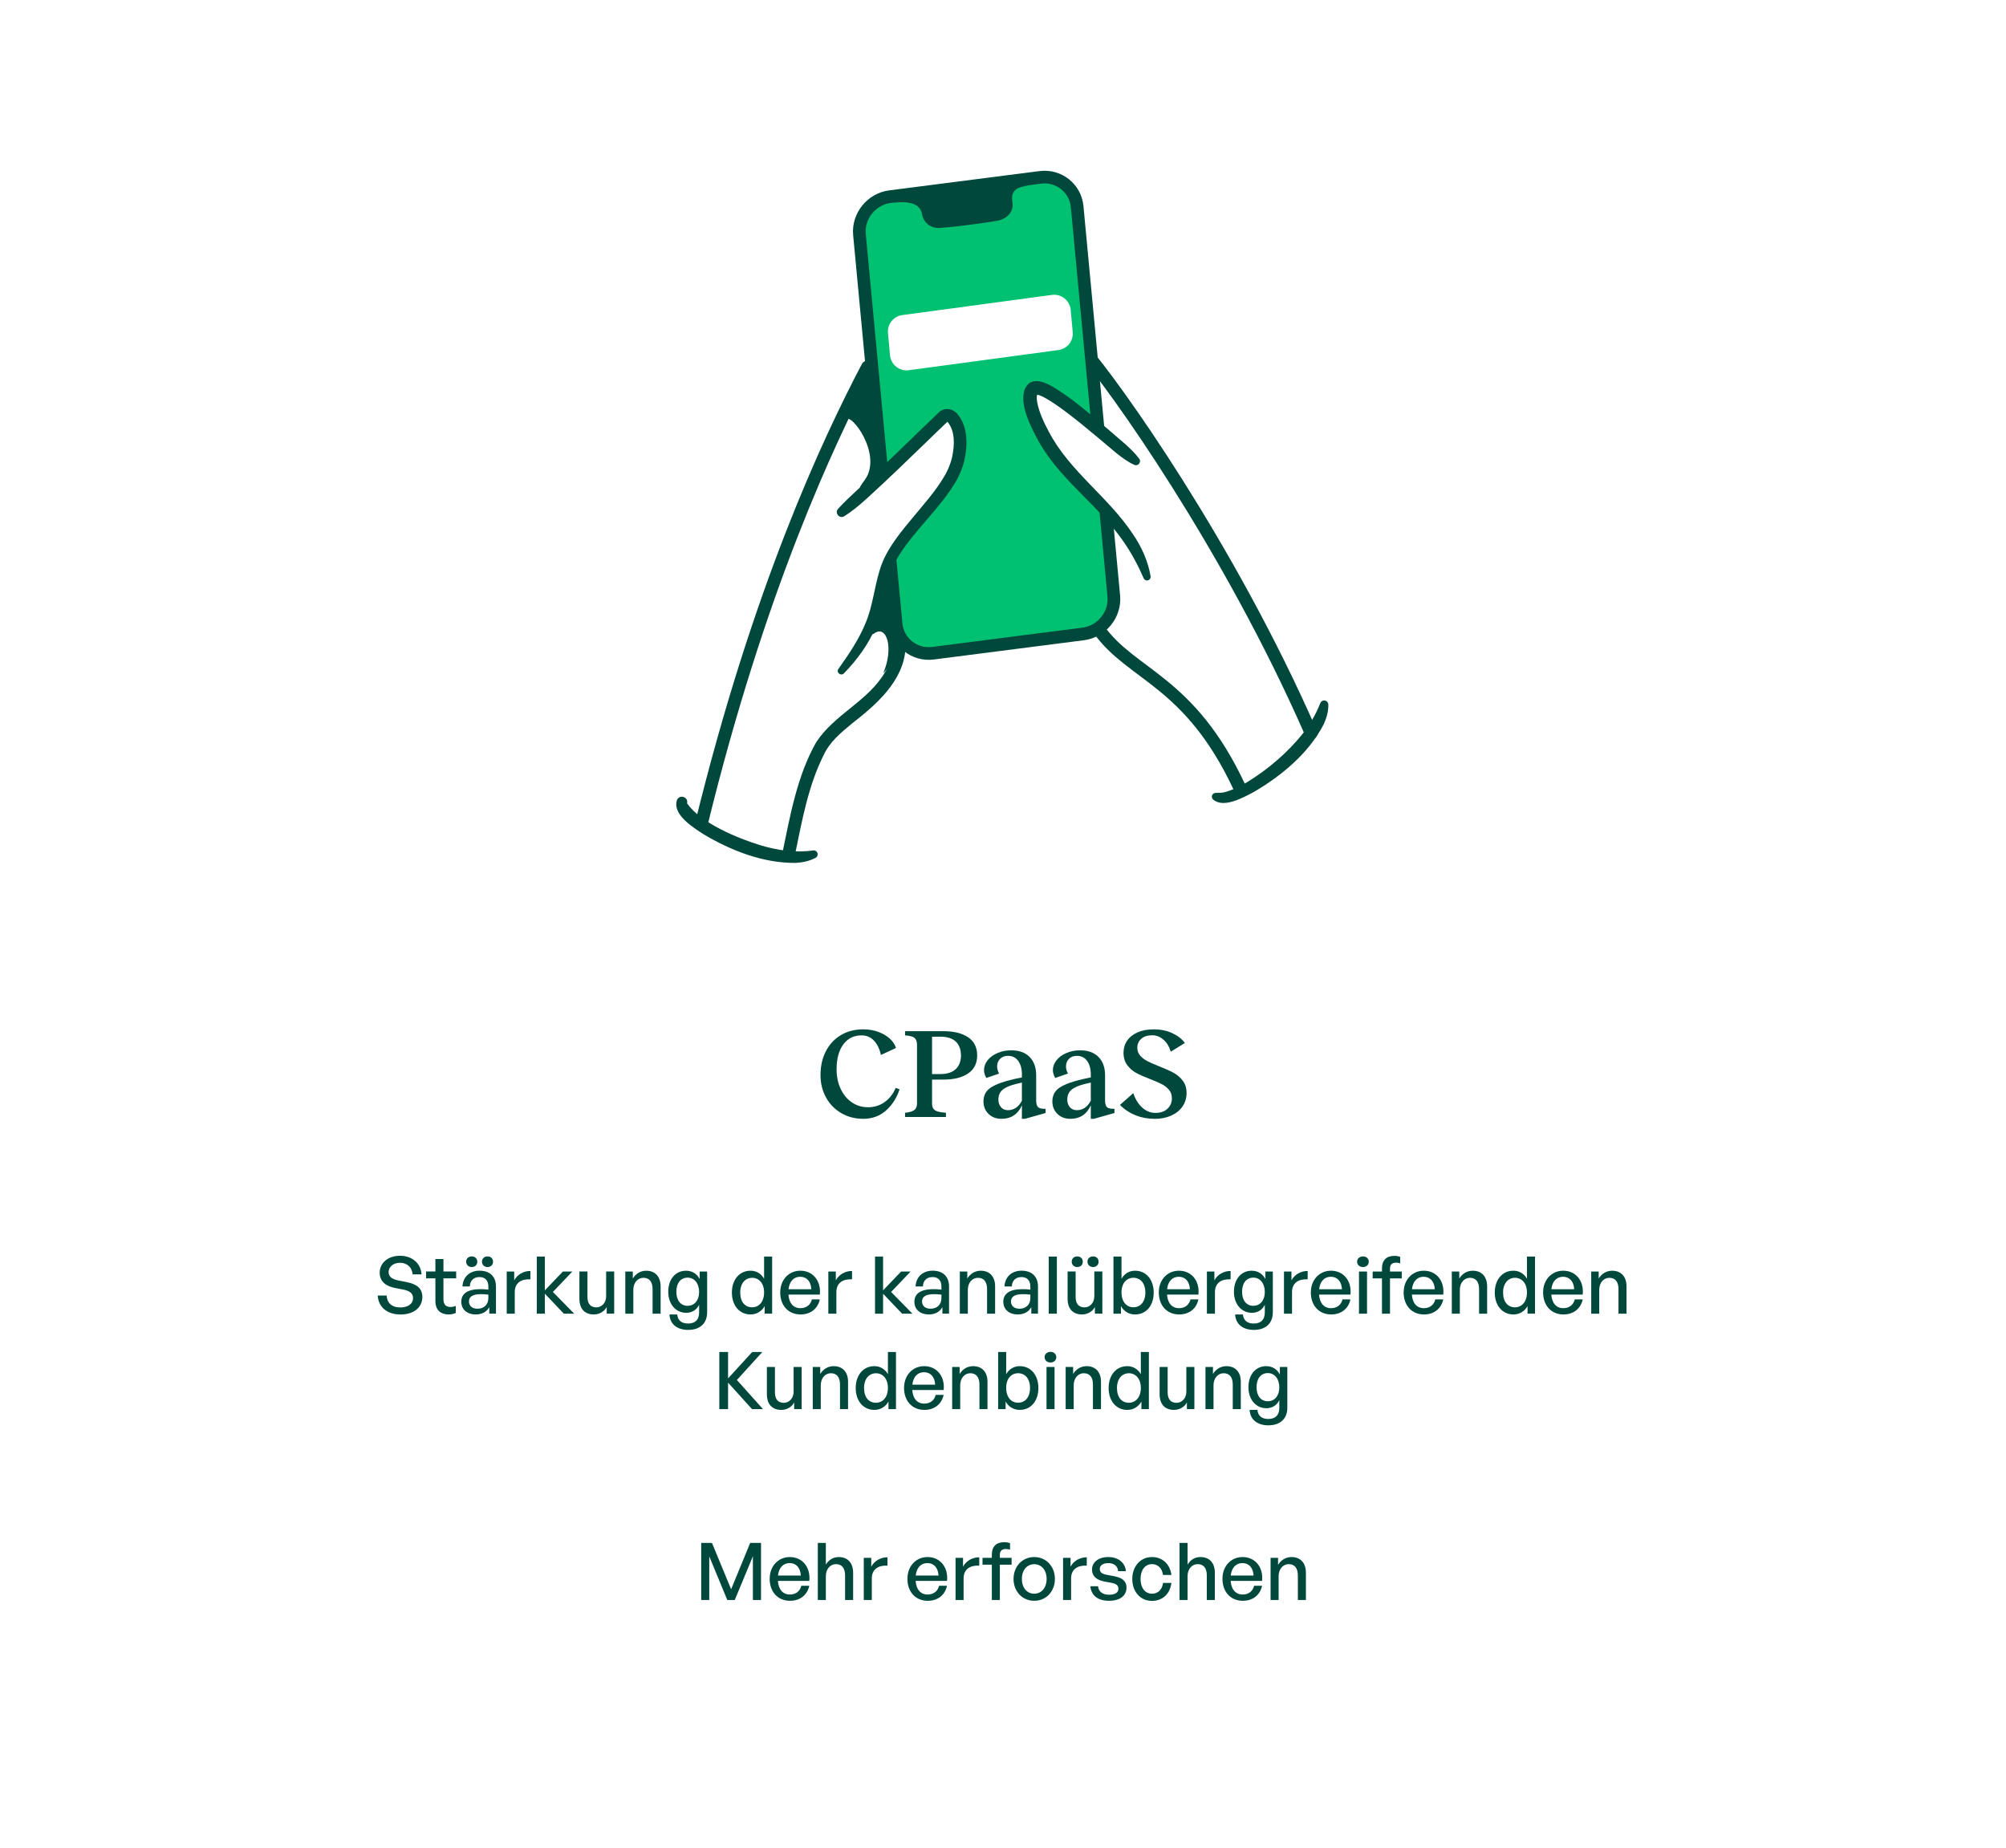 <?xml version="1.0" encoding="UTF-8"?>
<svg id="Layer_2" data-name="Layer 2" xmlns="http://www.w3.org/2000/svg" viewBox="0 0 1108.05 1020.84">
  <defs>
    <style>
      .cls-1 {
        fill: #fff;
      }

      .cls-2 {
        fill: #00c072;
      }

      .cls-2, .cls-3 {
        stroke: #00483b;
        stroke-linecap: round;
        stroke-linejoin: round;
        stroke-width: 7px;
      }

      .cls-4 {
        fill: #00483b;
      }

      .cls-3 {
        fill: none;
      }
    </style>
  </defs>
  <g id="Layer_1-2" data-name="Layer 1">
    <g>
      <rect class="cls-1" y="0" width="1108.05" height="1020.84"/>
      <g>
        <path class="cls-1" d="M495.39,180.56c-30.32,50.29-80.15,145.81-107.99,274.63,12.6,11.65,46,24.93,50.53,5.34,4.53-19.59,12.06-52.76,40.2-71.7,28.14-18.94,31.77-101.58,31.77-101.58,0,0,84.2,7.46,88.5,29.24s4.51,34.78,35.26,55.5c30.74,20.72,53.04,68.68,53.04,68.68l32.61-29.48s10.15.87-9.85-38.17c-20-39.04-82.38-159.19-116.6-187.71-34.22-28.52-97.47-4.76-97.47-4.76Z"/>
        <path class="cls-3" d="M598.4,193.37c16.07,18.15,80.18,107.38,125.8,211.59"/>
        <path class="cls-3" d="M479.16,202.7c-21.78,41.48-60.14,123.39-91.77,252.49"/>
        <path class="cls-4" d="M500.19,358.2c-1.18,18.21-16.43,31.17-29.7,41.53-6.33,5.18-12.24,10.16-15.6,17.46-8.64,17.37-11.88,36.33-15.86,55.32-.4,1.89-2.25,3.1-4.14,2.71-1.9-.4-3.11-2.26-2.7-4.16,4.28-20.54,8.05-42.32,18.57-60.96,10.04-15.51,28.61-22.75,37.95-38.55,2.76-4.5,4.44-9.38,6.13-14.4,1.03-2.98,5.53-2.13,5.36,1.05h0Z"/>
        <path class="cls-3" d="M607.08,347.84c18.15,25.4,49.91,28.03,77.39,86.62"/>
        <path class="cls-2" d="M598.35,350.15l-83,10.65c-10.24,1.31-19.41-5.97-20.37-16.18l-20.24-215.04c-.96-10.21,6.63-19.65,16.87-20.96l83-10.65c10.24-1.31,19.41,5.97,20.37,16.18l20.24,215.04c.96,10.21-6.63,19.65-16.87,20.96Z"/>
        <g>
          <path class="cls-1" d="M627.96,255.07c-14-10.89-50.29-45.11-57.03-40.44-6.74,4.67,4.67,30.07,20.74,47.18,16.07,17.11,35.26,33.18,41.99,57.03"/>
          <path class="cls-4" d="M626.63,256.78c-6.72-2.88-14.17-10.23-19.84-14.8-6.27-5.25-12.57-10.45-19.04-15.25-3.23-2.38-6.53-4.7-9.83-6.59-1.9-1.03-3.66-2.01-5.36-2.21-.11,0-.01.04.32-.13.23-.15.16-.07.17-.09-.01-.03,0,.02-.02.02-.02-.02-.03.07-.06.11-.49,1.21-.27,3.03-.03,4.5,1.09,5.58,3.61,10.87,6.32,15.97,11.46,21.98,32.8,35.99,46.44,56.59,4.79,6.96,8.46,14.98,9.85,23.39.18,1.09-.56,2.12-1.65,2.3-.92.15-1.8-.35-2.16-1.17-3.22-7.36-6.89-14.28-11.5-20.78-14.05-20.25-35.98-34.52-47.54-56.74-3.76-7.17-9.21-17.85-6.93-26.17,2.87-8.04,10.49-5.22,15.81-2.08,10.88,6.5,20.21,14.86,29.79,22.88,5.38,4.82,13.65,11.03,17.9,16.85,1.37,1.78-.64,4.32-2.67,3.39h0Z"/>
        </g>
        <g>
          <path class="cls-1" d="M464.64,283.07c18.15-15.04,51.85-48.73,56.51-52.88,4.67-4.15,12.96,8.3,7.26,26.44-5.7,18.15-31.63,37.85-38.37,55.99-6.74,18.15-2.59,31.11-25.4,58.07"/>
          <path class="cls-4" d="M462.94,281.01c6.82-7.4,14.59-13.77,21.83-20.76,11.31-10.58,22.26-21.47,33.51-32.17,3.19-3.35,7.79-2.6,10.63.66,5.75,6.86,5.61,16.82,3.92,24.9-.79,3.9-2.48,8-4.36,11.51-9.07,15.71-22.91,27.1-32.26,42.17-7.14,11.9-6.87,26.39-12.5,39.09-4.06,9.64-10.36,18.11-17.56,25.53-1.63,1.68-4.44-.46-3.03-2.49,5.81-8.15,11.36-16.36,15.02-25.34,3.9-9.27,4.74-19.22,7.72-28.99,2.91-10.12,9.74-18.82,16.28-26.77,7.06-8.65,14.77-16.88,20.22-26.55,0,0,1.54-3.13,1.54-3.13.74-1.84,1.74-4.59,2.1-6.54,1.26-6.29,1.62-13.49-2.24-18.66-.48-.59-1-.66-.6-.59.18,0,.38-.1.35-.08,0,0,0,0-.01,0,0,0-.16.15-.16.15-3.98,3.71-7.88,7.58-11.84,11.4-10.89,10.56-21.84,21.11-33.08,31.34-3.78,3.4-7.68,6.68-12.05,9.44-2.66,1.65-5.53-1.82-3.41-4.12h0Z"/>
        </g>
        <path class="cls-4" d="M492.15,112.22c11.76-1.73,16.16,1.12,17.11,5.96.95,4.84,4.67,8.08,10.11,7.7,10.67-.74,29.29-3.35,32.66-4.2,2.9-.73,8.24-3.77,7.2-10.1-.98-5.97,1.94-8.26,8.61-8.95-15.74-1.45-75.69,9.59-75.69,9.59Z"/>
        <path class="cls-4" d="M379.52,443.71c7.35,10.8,27.9,19.31,40.39,23.12,9.43,2.86,19.46,4.34,29.22,2.9,1.19-.18,2.31.63,2.49,1.83.14.94-.33,1.83-1.12,2.25-3.42,1.85-7.25,2.59-10.96,2.8-18.05.21-35.79-6.8-51.09-15.91-5.48-3.64-16.78-10.49-14.64-18.42,1.05-3.74,6.55-2.36,5.71,1.43h0Z"/>
        <path class="cls-4" d="M673.21,437.88c2.39.18,4.91-.76,7.3-1.66,2.99-1.18,5.95-2.76,8.82-4.48,11.39-7.04,21.87-16.05,30.27-26.5,4.01-5.2,7.34-10.78,9.67-16.85.45-1.19,1.78-1.79,2.97-1.34.9.34,1.47,1.19,1.49,2.11.08,3.91-1.07,7.68-2.64,11.06-8.3,15.93-23.2,28.25-38.47,37.2-5.67,2.98-16.85,9.4-22.67,4.05-1.22-1.22-.31-3.46,1.4-3.49,0,0,1.86-.09,1.86-.09h0Z"/>
        <path class="cls-1" d="M584.62,193.35l-82.62,11.14c-5.18.7-9.9-3.06-10.38-8.26l-1.13-12.25c-.45-4.91,3.04-9.29,7.92-9.95l82.62-11.14c5.18-.7,9.9,3.06,10.38,8.26l1.13,12.25c.45,4.91-3.04,9.29-7.92,9.95Z"/>
        <path class="cls-4" d="M487.85,371.94c6.09-14.28,1.81-27.02-4.95-22.08-6.76,4.94,7.88-31.02,7.88-31.02l9.45,38.88-12.37,14.22Z"/>
        <path class="cls-4" d="M466.95,231.8c2.86-4.71,20.95,19.49,10.67,33.34-9.77,13.17,10.28-6.42,10.28-6.42l-4.85-57.82-16.09,30.91Z"/>
      </g>
      <g>
        <path class="cls-4" d="M488.71,608.67c2.7-1.94,4.71-4.54,6.04-7.81l2.13.85c-1.56,4.73-4.06,8.63-7.49,11.68-3.43,3.05-7.61,4.58-12.53,4.58-4.5,0-8.54-1.04-12.14-3.12-3.6-2.08-6.41-4.97-8.45-8.66s-3.05-7.83-3.05-12.42c0-4.83.96-9.15,2.88-12.96,1.92-3.81,4.66-6.8,8.24-8.98,3.57-2.18,7.73-3.27,12.46-3.27,3.12,0,5.96.49,8.52,1.46,2.56.97,4.66,2.24,6.32,3.8,1.66,1.56,2.74,3.24,3.27,5.04l-8.31,3.83c-.76-3.36-2.05-6-3.87-7.92s-4.11-2.88-6.85-2.88c-4.26,0-7.62,1.67-10.08,5.01s-3.69,7.92-3.69,13.74c0,4.02.75,7.62,2.24,10.79,1.49,3.17,3.55,5.66,6.18,7.46s5.62,2.7,8.98,2.7,6.53-.97,9.23-2.91Z"/>
        <path class="cls-4" d="M534.79,572.95c3.31,2.27,4.97,5.61,4.97,10.01s-1.66,7.67-4.97,9.94c-3.31,2.27-7.88,3.41-13.7,3.41h-6.25v13.06c0,1.28.22,2.26.67,2.95.45.69,1.22,1.21,2.31,1.56,1.09.36,2.65.6,4.69.75v2.34h-22.58v-2.34c2.51-.24,4.24-.76,5.18-1.56.95-.8,1.42-1.99,1.42-3.55v-32.3c0-1.85-.46-3.16-1.38-3.94-.92-.78-2.66-1.24-5.22-1.38v-2.34h21.16c5.82,0,10.39,1.14,13.7,3.41ZM519.38,593.26c3.74,0,6.58-.91,8.52-2.73,1.94-1.82,2.91-4.34,2.91-7.56s-.96-5.87-2.88-7.67-4.77-2.7-8.56-2.7h-4.54v20.66h4.54Z"/>
        <path class="cls-4" d="M568.73,583.82c2.41,2.46,3.62,5.82,3.62,10.08v13.84c0,1.7.3,2.91.89,3.62s1.76,1.07,3.51,1.07h.78v2.34l-11.36,3.2h-1.7v-7.46c-2.22,4.97-5.99,7.46-11.29,7.46-2.93,0-5.32-.91-7.17-2.73-1.85-1.82-2.77-4.11-2.77-6.85,0-3.41,1.4-6,4.19-7.77,2.79-1.78,7-3.3,12.64-4.58l4.4-.92v-1.63c0-3.17-.69-5.68-2.06-7.53-1.37-1.85-3.24-2.77-5.61-2.77-1.85,0-3.31.56-4.4,1.67-1.09,1.11-1.63,2.52-1.63,4.22,0,1.18.36,2.49,1.07,3.91l-7.03,2.41c-.85-1.51-1.28-2.96-1.28-4.33,0-1.94.66-3.75,1.99-5.43,1.33-1.68,3.15-3.02,5.47-4.01,2.32-.99,4.85-1.49,7.6-1.49,4.35,0,7.74,1.23,10.15,3.69ZM552.93,611.58c.97,1.09,2.26,1.63,3.87,1.63s3.08-.45,4.4-1.35c1.32-.9,2.41-2.2,3.27-3.9v-10.01l-3.62.85c-3.41.9-5.82,2-7.24,3.3s-2.13,3.06-2.13,5.29c0,1.7.49,3.1,1.46,4.19Z"/>
        <path class="cls-4" d="M606.78,583.82c2.41,2.46,3.62,5.82,3.62,10.08v13.84c0,1.7.3,2.91.89,3.62s1.76,1.07,3.51,1.07h.78v2.34l-11.36,3.2h-1.7v-7.46c-2.22,4.97-5.99,7.46-11.29,7.46-2.93,0-5.32-.91-7.17-2.73-1.85-1.82-2.77-4.11-2.77-6.85,0-3.41,1.4-6,4.19-7.77,2.79-1.78,7-3.3,12.64-4.58l4.4-.92v-1.63c0-3.17-.69-5.68-2.06-7.53-1.37-1.85-3.24-2.77-5.61-2.77-1.85,0-3.31.56-4.4,1.67-1.09,1.11-1.63,2.52-1.63,4.22,0,1.18.36,2.49,1.07,3.91l-7.03,2.41c-.85-1.51-1.28-2.96-1.28-4.33,0-1.94.66-3.75,1.99-5.43,1.33-1.68,3.15-3.02,5.47-4.01,2.32-.99,4.85-1.49,7.6-1.49,4.35,0,7.74,1.23,10.15,3.69ZM590.98,611.58c.97,1.09,2.26,1.63,3.87,1.63s3.08-.45,4.4-1.35c1.32-.9,2.41-2.2,3.27-3.9v-10.01l-3.62.85c-3.41.9-5.82,2-7.24,3.3s-2.13,3.06-2.13,5.29c0,1.7.49,3.1,1.46,4.19Z"/>
        <path class="cls-4" d="M627.26,616.01c-3.29-1.3-6.17-3.21-8.63-5.71l7.38-6.53c1.04,3.31,2.66,5.96,4.86,7.95s4.63,2.98,7.28,2.98c2.89,0,5.14-.77,6.75-2.31,1.61-1.54,2.41-3.47,2.41-5.79,0-1.85-.53-3.4-1.6-4.65-1.06-1.25-2.39-2.29-3.98-3.12-1.59-.83-3.73-1.76-6.43-2.8-3.12-1.18-5.67-2.31-7.63-3.37-1.96-1.07-3.63-2.51-5.01-4.33-1.37-1.82-2.06-4.11-2.06-6.85,0-2.51.66-4.73,1.99-6.67,1.33-1.94,3.24-3.47,5.75-4.58,2.51-1.11,5.49-1.67,8.95-1.67,3.88,0,7.34.72,10.37,2.17,3.03,1.44,5.3,3.23,6.82,5.36l-7.81,4.83c-.76-2.74-2.07-4.95-3.94-6.6-1.87-1.66-3.96-2.49-6.28-2.49-2.56,0-4.57.64-6.03,1.92-1.47,1.28-2.2,2.94-2.2,4.97,0,1.7.53,3.16,1.6,4.37,1.06,1.21,2.38,2.21,3.94,3.02,1.56.8,3.71,1.75,6.46,2.84,3.27,1.28,5.9,2.46,7.92,3.55,2.01,1.09,3.73,2.54,5.15,4.37,1.42,1.82,2.13,4.11,2.13,6.85s-.76,5.34-2.27,7.49c-1.52,2.15-3.6,3.82-6.25,5-2.65,1.18-5.63,1.78-8.95,1.78-3.83,0-7.4-.65-10.69-1.95Z"/>
      </g>
      <g>
        <path class="cls-4" d="M221.25,726.04c-7.6,0-12.21-4.17-12.61-10.46h4.92c.22,4,2.77,6.59,7.6,6.59,4,0,6.98-1.89,6.98-5.14,0-2.64-1.71-3.95-5.36-4.74l-4.57-.88c-4.44-.88-8.48-3.12-8.48-8.48s4.66-9.31,11.2-9.31,11.51,4,11.91,10.28h-4.92c-.26-3.78-2.99-6.41-6.94-6.41s-6.33,2.42-6.33,5.14c0,2.99,2.59,4.04,5.54,4.66l4.66.92c5.4,1.1,8.44,3.47,8.44,8.17,0,5.49-4.39,9.67-12.04,9.67Z"/>
        <path class="cls-4" d="M251.74,725.2c-1.36.62-2.55.83-3.95.83-4.3,0-7.29-2.33-7.29-7.47v-12.48h-5.14v-3.78h5.14v-6.9h4.44v6.9h7.03v3.78h-7.03v11.47c0,3.21,1.54,4.35,3.91,4.35,1.05,0,1.98-.18,2.9-.61v3.91Z"/>
        <path class="cls-4" d="M270.28,721.99c-1.45,2.59-4.04,4.04-7.47,4.04-4.83,0-8-2.77-8-7.03,0-4.57,3.65-6.94,10.59-6.94,1.36,0,2.46.04,4.35.26v-1.71c0-3.34-1.8-5.23-4.88-5.23-3.25,0-5.23,1.93-5.36,5.18h-4.04c.22-5.23,3.95-8.7,9.4-8.7,5.76,0,9.09,3.25,9.09,8.79v14.94h-3.69v-3.6ZM260.57,699.85c-1.76,0-3.08-1.27-3.08-2.94,0-1.76,1.32-2.94,3.08-2.94s3.07,1.19,3.07,2.94-1.27,2.94-3.07,2.94ZM263.69,722.87c3.73,0,6.06-2.33,6.06-5.89v-1.89c-1.71-.22-2.94-.26-4.09-.26-4.44,0-6.63,1.32-6.63,4.04,0,2.42,1.8,4,4.66,4ZM269.31,699.85c-1.8,0-3.08-1.27-3.08-2.94,0-1.76,1.28-2.94,3.08-2.94s3.03,1.19,3.03,2.94-1.27,2.94-3.03,2.94Z"/>
        <path class="cls-4" d="M284.34,725.6h-4.44v-23.28h4.13v4.92c1.62-3.21,5.14-5.23,8.96-5.23v4.61c-5.01-.26-8.65,1.93-8.65,7.07v11.91Z"/>
        <path class="cls-4" d="M296.51,725.6v-31.54h4.44v18.67l9.97-10.41h5.23l-10.76,11.29,11.77,11.99h-5.71l-10.5-11.03v11.03h-4.44Z"/>
        <path class="cls-4" d="M334.81,702.31h4.44v23.28h-4.13v-3.69c-1.23,2.42-3.96,4.13-7.12,4.13-4.7,0-7.95-2.77-7.95-8.74v-14.98h4.44v14.1c0,4.04,2.02,5.71,4.92,5.71s5.4-2.46,5.4-6.11v-13.71Z"/>
        <path class="cls-4" d="M349.84,725.6h-4.44v-23.28h4.13v3.87c1.58-2.59,4.22-4.31,7.42-4.31,4.79,0,7.95,3.08,7.95,8.65v15.07h-4.44v-13.57c0-4-1.76-6.24-5.05-6.24-3.03,0-5.58,2.55-5.58,6.68v13.13Z"/>
        <path class="cls-4" d="M369.78,726.04h4.31c.26,3.25,2.37,5.01,5.97,5.01,4,0,6.11-2.15,6.11-6.15v-4.22c-1.32,2.81-3.95,4.44-7.12,4.44-5.8,0-9.93-4.79-9.93-11.64s3.95-11.6,9.8-11.6c3.34,0,5.97,1.63,7.55,4.57v-4.13h4.13v22.49c0,6.11-3.91,9.75-10.5,9.75-6.11,0-10.06-3.25-10.32-8.52ZM379.84,721.25c3.78,0,6.33-3.03,6.33-7.64s-2.5-7.91-6.33-7.91-6.24,2.99-6.24,7.78,2.37,7.78,6.24,7.78Z"/>
        <path class="cls-4" d="M414.59,701.87c3.12,0,5.84,1.58,7.47,4.44v-12.26h4.44v31.54h-4.13v-4.17c-1.67,2.94-4.48,4.61-7.78,4.61-6.28,0-10.32-5.1-10.32-12.08s4.04-12.08,10.32-12.08ZM415.47,722.08c3.78,0,6.59-3.08,6.59-8.21s-2.9-8.08-6.59-8.08-6.59,2.9-6.59,8.17,2.72,8.13,6.59,8.13Z"/>
        <path class="cls-4" d="M430.98,713.82c0-6.9,4.7-11.95,11.11-11.95,6.94,0,11.55,5.62,10.76,13.18h-17.35c.35,4.74,2.72,7.51,6.63,7.51,3.29,0,5.58-1.8,6.32-4.83h4.39c-1.14,5.18-5.14,8.3-10.63,8.3-6.72,0-11.25-4.88-11.25-12.21ZM435.55,712.11h12.61c-.22-4.31-2.55-6.9-6.15-6.9s-5.97,2.55-6.46,6.9Z"/>
        <path class="cls-4" d="M461.99,725.6h-4.44v-23.28h4.13v4.92c1.63-3.21,5.14-5.23,8.96-5.23v4.61c-5.01-.26-8.65,1.93-8.65,7.07v11.91Z"/>
        <path class="cls-4" d="M483.34,725.6v-31.54h4.44v18.67l9.97-10.41h5.23l-10.76,11.29,11.77,11.99h-5.71l-10.5-11.03v11.03h-4.44Z"/>
        <path class="cls-4" d="M520.55,721.99c-1.45,2.59-4.04,4.04-7.47,4.04-4.83,0-8-2.77-8-7.03,0-4.57,3.65-6.94,10.59-6.94,1.36,0,2.46.04,4.35.26v-1.71c0-3.34-1.8-5.23-4.88-5.23-3.25,0-5.23,1.93-5.36,5.18h-4.04c.22-5.23,3.95-8.7,9.4-8.7,5.76,0,9.09,3.25,9.09,8.79v14.94h-3.69v-3.6ZM513.96,722.87c3.73,0,6.06-2.33,6.06-5.89v-1.89c-1.71-.22-2.94-.26-4.09-.26-4.44,0-6.63,1.32-6.63,4.04,0,2.42,1.8,4,4.66,4Z"/>
        <path class="cls-4" d="M534.61,725.6h-4.44v-23.28h4.13v3.87c1.58-2.59,4.22-4.31,7.42-4.31,4.79,0,7.95,3.08,7.95,8.65v15.07h-4.44v-13.57c0-4-1.76-6.24-5.05-6.24-3.03,0-5.58,2.55-5.58,6.68v13.13Z"/>
        <path class="cls-4" d="M569.67,721.99c-1.45,2.59-4.04,4.04-7.47,4.04-4.83,0-8-2.77-8-7.03,0-4.57,3.65-6.94,10.59-6.94,1.36,0,2.46.04,4.35.26v-1.71c0-3.34-1.8-5.23-4.88-5.23-3.25,0-5.23,1.93-5.36,5.18h-4.04c.22-5.23,3.96-8.7,9.4-8.7,5.75,0,9.09,3.25,9.09,8.79v14.94h-3.69v-3.6ZM563.08,722.87c3.73,0,6.06-2.33,6.06-5.89v-1.89c-1.71-.22-2.94-.26-4.08-.26-4.44,0-6.63,1.32-6.63,4.04,0,2.42,1.8,4,4.66,4Z"/>
        <path class="cls-4" d="M579.29,725.6v-31.54h4.48v31.54h-4.48Z"/>
        <path class="cls-4" d="M604.46,702.31h4.44v23.28h-4.13v-3.69c-1.23,2.42-3.96,4.13-7.12,4.13-4.7,0-7.95-2.77-7.95-8.74v-14.98h4.44v14.1c0,4.04,2.02,5.71,4.92,5.71s5.4-2.46,5.4-6.11v-13.71ZM595.01,699.85c-1.76,0-3.03-1.27-3.03-2.94,0-1.76,1.28-2.94,3.03-2.94,1.85,0,3.08,1.19,3.08,2.94s-1.23,2.94-3.08,2.94ZM603.8,699.85c-1.8,0-3.12-1.27-3.12-2.94,0-1.76,1.32-2.94,3.12-2.94s3.03,1.19,3.03,2.94-1.32,2.94-3.03,2.94Z"/>
        <path class="cls-4" d="M626.95,726.04c-3.29,0-6.11-1.67-7.78-4.61v4.17h-4.13v-31.54h4.44v12.26c1.62-2.86,4.3-4.44,7.47-4.44,6.24,0,10.32,5.01,10.32,12.08s-4.04,12.08-10.32,12.08ZM626.07,705.78c-3.69,0-6.59,2.86-6.59,8.08s2.81,8.21,6.59,8.21,6.59-2.94,6.59-8.13-2.77-8.17-6.59-8.17Z"/>
        <path class="cls-4" d="M640.09,713.82c0-6.9,4.7-11.95,11.12-11.95,6.94,0,11.55,5.62,10.76,13.18h-17.35c.35,4.74,2.72,7.51,6.63,7.51,3.29,0,5.58-1.8,6.33-4.83h4.39c-1.14,5.18-5.14,8.3-10.63,8.3-6.72,0-11.25-4.88-11.25-12.21ZM644.66,712.11h12.61c-.22-4.31-2.55-6.9-6.15-6.9s-5.97,2.55-6.46,6.9Z"/>
        <path class="cls-4" d="M671.1,725.6h-4.44v-23.28h4.13v4.92c1.62-3.21,5.14-5.23,8.96-5.23v4.61c-5.01-.26-8.65,1.93-8.65,7.07v11.91Z"/>
        <path class="cls-4" d="M682.26,726.04h4.3c.26,3.25,2.37,5.01,5.97,5.01,4,0,6.11-2.15,6.11-6.15v-4.22c-1.32,2.81-3.95,4.44-7.12,4.44-5.8,0-9.93-4.79-9.93-11.64s3.95-11.6,9.79-11.6c3.34,0,5.97,1.63,7.56,4.57v-4.13h4.13v22.49c0,6.11-3.91,9.75-10.5,9.75-6.11,0-10.06-3.25-10.32-8.52ZM692.32,721.25c3.78,0,6.32-3.03,6.32-7.64s-2.5-7.91-6.32-7.91-6.24,2.99-6.24,7.78,2.37,7.78,6.24,7.78Z"/>
        <path class="cls-4" d="M713.67,725.6h-4.44v-23.28h4.13v4.92c1.63-3.21,5.14-5.23,8.96-5.23v4.61c-5.01-.26-8.65,1.93-8.65,7.07v11.91Z"/>
        <path class="cls-4" d="M724.08,713.82c0-6.9,4.7-11.95,11.11-11.95,6.94,0,11.55,5.62,10.76,13.18h-17.35c.35,4.74,2.72,7.51,6.63,7.51,3.29,0,5.58-1.8,6.32-4.83h4.39c-1.14,5.18-5.14,8.3-10.63,8.3-6.72,0-11.25-4.88-11.25-12.21ZM728.65,712.11h12.61c-.22-4.31-2.55-6.9-6.15-6.9s-5.97,2.55-6.46,6.9Z"/>
        <path class="cls-4" d="M752.86,699.85c-1.89,0-3.25-1.27-3.25-2.94s1.36-2.94,3.25-2.94,3.21,1.23,3.21,2.94-1.32,2.94-3.21,2.94ZM750.66,725.6v-23.28h4.44v23.28h-4.44Z"/>
        <path class="cls-4" d="M763.36,725.6v-19.5h-5.14v-3.78h5.14v-1.71c0-4.48,2.42-6.94,6.81-6.94,1.32,0,2.37.22,3.25.57v3.6c-.7-.31-1.49-.4-2.29-.4-2.11,0-3.34.97-3.34,3.21v1.67h6.5v3.78h-6.5v19.5h-4.44Z"/>
        <path class="cls-4" d="M775.35,713.82c0-6.9,4.7-11.95,11.11-11.95,6.94,0,11.55,5.62,10.76,13.18h-17.35c.35,4.74,2.72,7.51,6.63,7.51,3.29,0,5.58-1.8,6.32-4.83h4.39c-1.14,5.18-5.14,8.3-10.63,8.3-6.72,0-11.25-4.88-11.25-12.21ZM779.92,712.11h12.61c-.22-4.31-2.55-6.9-6.15-6.9s-5.97,2.55-6.46,6.9Z"/>
        <path class="cls-4" d="M806.37,725.6h-4.44v-23.28h4.13v3.87c1.58-2.59,4.22-4.31,7.43-4.31,4.79,0,7.95,3.08,7.95,8.65v15.07h-4.44v-13.57c0-4-1.76-6.24-5.05-6.24-3.03,0-5.58,2.55-5.58,6.68v13.13Z"/>
        <path class="cls-4" d="M835.98,701.87c3.12,0,5.84,1.58,7.47,4.44v-12.26h4.44v31.54h-4.13v-4.17c-1.67,2.94-4.48,4.61-7.78,4.61-6.28,0-10.32-5.1-10.32-12.08s4.04-12.08,10.32-12.08ZM836.85,722.08c3.78,0,6.59-3.08,6.59-8.21s-2.9-8.08-6.59-8.08-6.59,2.9-6.59,8.17,2.72,8.13,6.59,8.13Z"/>
        <path class="cls-4" d="M852.36,713.82c0-6.9,4.7-11.95,11.12-11.95,6.94,0,11.55,5.62,10.76,13.18h-17.35c.35,4.74,2.72,7.51,6.63,7.51,3.29,0,5.58-1.8,6.33-4.83h4.39c-1.14,5.18-5.14,8.3-10.63,8.3-6.72,0-11.25-4.88-11.25-12.21ZM856.93,712.11h12.61c-.22-4.31-2.55-6.9-6.15-6.9s-5.97,2.55-6.46,6.9Z"/>
        <path class="cls-4" d="M883.38,725.6h-4.44v-23.28h4.13v3.87c1.58-2.59,4.22-4.31,7.42-4.31,4.79,0,7.95,3.08,7.95,8.65v15.07h-4.44v-13.57c0-4-1.76-6.24-5.05-6.24-3.03,0-5.58,2.55-5.58,6.68v13.13Z"/>
        <path class="cls-4" d="M397.33,778.31v-31.54h4.83v14.58l13.35-14.58h5.58l-14.06,15.46,14.41,16.08h-6.06l-13.22-14.63v14.63h-4.83Z"/>
        <path class="cls-4" d="M438.36,755.03h4.44v23.28h-4.13v-3.69c-1.23,2.42-3.96,4.13-7.12,4.13-4.7,0-7.95-2.77-7.95-8.74v-14.98h4.44v14.1c0,4.04,2.02,5.71,4.92,5.71s5.4-2.46,5.4-6.11v-13.71Z"/>
        <path class="cls-4" d="M453.38,778.31h-4.44v-23.28h4.13v3.87c1.58-2.59,4.22-4.31,7.42-4.31,4.79,0,7.95,3.08,7.95,8.65v15.07h-4.44v-13.57c0-4-1.76-6.24-5.05-6.24-3.03,0-5.58,2.55-5.58,6.68v13.13Z"/>
        <path class="cls-4" d="M482.99,754.59c3.12,0,5.84,1.58,7.47,4.44v-12.26h4.44v31.54h-4.13v-4.17c-1.67,2.94-4.48,4.61-7.78,4.61-6.28,0-10.32-5.1-10.32-12.08s4.04-12.08,10.32-12.08ZM483.87,774.8c3.78,0,6.59-3.08,6.59-8.21s-2.9-8.08-6.59-8.08-6.59,2.9-6.59,8.17,2.72,8.13,6.59,8.13Z"/>
        <path class="cls-4" d="M499.38,766.54c0-6.9,4.7-11.95,11.11-11.95,6.94,0,11.55,5.62,10.76,13.18h-17.35c.35,4.74,2.72,7.51,6.63,7.51,3.29,0,5.58-1.8,6.32-4.83h4.39c-1.14,5.18-5.14,8.3-10.63,8.3-6.72,0-11.25-4.88-11.25-12.21ZM503.95,764.83h12.61c-.22-4.31-2.55-6.9-6.15-6.9s-5.97,2.55-6.46,6.9Z"/>
        <path class="cls-4" d="M530.39,778.31h-4.44v-23.28h4.13v3.87c1.58-2.59,4.22-4.31,7.43-4.31,4.79,0,7.95,3.08,7.95,8.65v15.07h-4.44v-13.57c0-4-1.76-6.24-5.05-6.24-3.03,0-5.58,2.55-5.58,6.68v13.13Z"/>
        <path class="cls-4" d="M563.25,778.75c-3.29,0-6.11-1.67-7.78-4.61v4.17h-4.13v-31.54h4.44v12.26c1.63-2.86,4.31-4.44,7.47-4.44,6.24,0,10.32,5.01,10.32,12.08s-4.04,12.08-10.32,12.08ZM562.37,758.5c-3.69,0-6.59,2.86-6.59,8.08s2.81,8.21,6.59,8.21,6.59-2.94,6.59-8.13-2.77-8.17-6.59-8.17Z"/>
        <path class="cls-4" d="M580.25,752.57c-1.89,0-3.25-1.27-3.25-2.94s1.36-2.94,3.25-2.94,3.21,1.23,3.21,2.94-1.32,2.94-3.21,2.94ZM578.06,778.31v-23.28h4.44v23.28h-4.44Z"/>
        <path class="cls-4" d="M593.08,778.31h-4.44v-23.28h4.13v3.87c1.58-2.59,4.22-4.31,7.43-4.31,4.79,0,7.95,3.08,7.95,8.65v15.07h-4.44v-13.57c0-4-1.76-6.24-5.05-6.24-3.03,0-5.58,2.55-5.58,6.68v13.13Z"/>
        <path class="cls-4" d="M622.69,754.59c3.12,0,5.84,1.58,7.47,4.44v-12.26h4.44v31.54h-4.13v-4.17c-1.67,2.94-4.48,4.61-7.78,4.61-6.28,0-10.32-5.1-10.32-12.08s4.04-12.08,10.32-12.08ZM623.57,774.8c3.78,0,6.59-3.08,6.59-8.21s-2.9-8.08-6.59-8.08-6.59,2.9-6.59,8.17,2.72,8.13,6.59,8.13Z"/>
        <path class="cls-4" d="M655.29,755.03h4.44v23.28h-4.13v-3.69c-1.23,2.42-3.96,4.13-7.12,4.13-4.7,0-7.95-2.77-7.95-8.74v-14.98h4.44v14.1c0,4.04,2.02,5.71,4.92,5.71s5.4-2.46,5.4-6.11v-13.71Z"/>
        <path class="cls-4" d="M670.31,778.31h-4.44v-23.28h4.13v3.87c1.58-2.59,4.22-4.31,7.43-4.31,4.79,0,7.95,3.08,7.95,8.65v15.07h-4.44v-13.57c0-4-1.76-6.24-5.05-6.24-3.03,0-5.58,2.55-5.58,6.68v13.13Z"/>
        <path class="cls-4" d="M690.26,778.75h4.31c.26,3.25,2.37,5.01,5.97,5.01,4,0,6.11-2.15,6.11-6.15v-4.22c-1.32,2.81-3.95,4.44-7.12,4.44-5.8,0-9.93-4.79-9.93-11.64s3.95-11.6,9.8-11.6c3.34,0,5.97,1.63,7.55,4.57v-4.13h4.13v22.49c0,6.11-3.91,9.75-10.5,9.75-6.11,0-10.06-3.25-10.32-8.52ZM700.32,773.97c3.78,0,6.33-3.03,6.33-7.64s-2.5-7.91-6.33-7.91-6.24,2.99-6.24,7.78,2.37,7.78,6.24,7.78Z"/>
        <path class="cls-4" d="M391.77,859.63v24.12h-4.44v-31.54h5.93l10.59,25.61,10.54-25.61h5.97v31.54h-4.48v-24.16l-10.02,24.16h-4.13l-9.97-24.12Z"/>
        <path class="cls-4" d="M425.16,871.98c0-6.9,4.7-11.95,11.11-11.95,6.94,0,11.55,5.62,10.76,13.18h-17.35c.35,4.74,2.72,7.51,6.63,7.51,3.29,0,5.58-1.8,6.32-4.83h4.39c-1.14,5.18-5.14,8.3-10.63,8.3-6.72,0-11.25-4.88-11.25-12.21ZM429.73,870.26h12.61c-.22-4.31-2.55-6.9-6.15-6.9s-5.97,2.55-6.46,6.9Z"/>
        <path class="cls-4" d="M456.17,883.75h-4.44v-31.54h4.44v11.99c1.54-2.5,3.91-4.17,7.12-4.17,4.79,0,7.95,3.08,7.95,8.65v15.07h-4.44v-13.57c0-4-1.76-6.24-5.05-6.24-3.03,0-5.58,2.55-5.58,6.68v13.13Z"/>
        <path class="cls-4" d="M481.56,883.75h-4.44v-23.28h4.13v4.92c1.63-3.21,5.14-5.23,8.96-5.23v4.61c-5.01-.26-8.65,1.93-8.65,7.07v11.91Z"/>
        <path class="cls-4" d="M501.24,871.98c0-6.9,4.7-11.95,11.11-11.95,6.94,0,11.55,5.62,10.76,13.18h-17.35c.35,4.74,2.72,7.51,6.63,7.51,3.29,0,5.58-1.8,6.32-4.83h4.39c-1.14,5.18-5.14,8.3-10.63,8.3-6.72,0-11.25-4.88-11.25-12.21ZM505.81,870.26h12.61c-.22-4.31-2.55-6.9-6.15-6.9s-5.97,2.55-6.46,6.9Z"/>
        <path class="cls-4" d="M532.26,883.75h-4.44v-23.28h4.13v4.92c1.62-3.21,5.14-5.23,8.96-5.23v4.61c-5.01-.26-8.65,1.93-8.65,7.07v11.91Z"/>
        <path class="cls-4" d="M547.85,883.75v-19.5h-5.14v-3.78h5.14v-1.71c0-4.48,2.42-6.94,6.81-6.94,1.32,0,2.37.22,3.25.57v3.6c-.7-.31-1.49-.4-2.29-.4-2.11,0-3.34.97-3.34,3.21v1.67h6.5v3.78h-6.5v19.5h-4.44Z"/>
        <path class="cls-4" d="M559.85,872.11c0-6.9,4.83-12.08,11.42-12.08s11.42,5.18,11.42,12.08-4.83,12.08-11.42,12.08-11.42-5.18-11.42-12.08ZM578.12,872.11c0-5.1-3.03-8.13-6.85-8.13s-6.81,3.03-6.81,8.13,2.99,8.17,6.81,8.17,6.85-3.08,6.85-8.17Z"/>
        <path class="cls-4" d="M591.65,883.75h-4.44v-23.28h4.13v4.92c1.62-3.21,5.14-5.23,8.96-5.23v4.61c-5.01-.26-8.65,1.93-8.65,7.07v11.91Z"/>
        <path class="cls-4" d="M612.52,884.19c-6.15,0-9.8-3.03-10.24-8.04h4.26c.18,2.9,2.5,4.7,6.06,4.7,3.12,0,5.18-1.1,5.18-3.29,0-1.93-1.19-2.77-4.09-3.34l-3.78-.7c-4.3-.83-6.72-3.03-6.72-6.55,0-4.09,3.56-6.94,8.96-6.94s9.36,2.99,9.75,7.78h-4.26c-.26-2.81-2.33-4.44-5.45-4.44-2.81,0-4.7,1.19-4.7,3.21,0,1.89,1.19,2.77,4,3.29l3.95.75c4.61.83,6.81,2.86,6.81,6.19,0,4.57-3.56,7.38-9.75,7.38Z"/>
        <path class="cls-4" d="M625.44,872.11c0-7.03,4.57-12.08,10.85-12.08,5.76,0,9.93,3.82,10.76,9.88h-4.66c-.48-3.73-2.81-5.97-6.06-5.97-3.82,0-6.33,3.25-6.33,8.17s2.5,8.17,6.33,8.17c3.29,0,5.58-2.2,6.11-5.97h4.61c-.79,6.15-4.92,9.93-10.76,9.93-6.37,0-10.85-5.01-10.85-12.12Z"/>
        <path class="cls-4" d="M655.97,883.75h-4.44v-31.54h4.44v11.99c1.54-2.5,3.91-4.17,7.12-4.17,4.79,0,7.95,3.08,7.95,8.65v15.07h-4.44v-13.57c0-4-1.76-6.24-5.05-6.24-3.03,0-5.58,2.55-5.58,6.68v13.13Z"/>
        <path class="cls-4" d="M675.25,871.98c0-6.9,4.7-11.95,11.12-11.95,6.94,0,11.55,5.62,10.76,13.18h-17.35c.35,4.74,2.72,7.51,6.63,7.51,3.29,0,5.58-1.8,6.33-4.83h4.39c-1.14,5.18-5.14,8.3-10.63,8.3-6.72,0-11.25-4.88-11.25-12.21ZM679.82,870.26h12.61c-.22-4.31-2.55-6.9-6.15-6.9s-5.97,2.55-6.46,6.9Z"/>
        <path class="cls-4" d="M706.27,883.75h-4.44v-23.28h4.13v3.87c1.58-2.59,4.22-4.31,7.43-4.31,4.79,0,7.95,3.08,7.95,8.65v15.07h-4.44v-13.57c0-4-1.76-6.24-5.05-6.24-3.03,0-5.58,2.55-5.58,6.68v13.13Z"/>
      </g>
    </g>
  </g>
</svg>